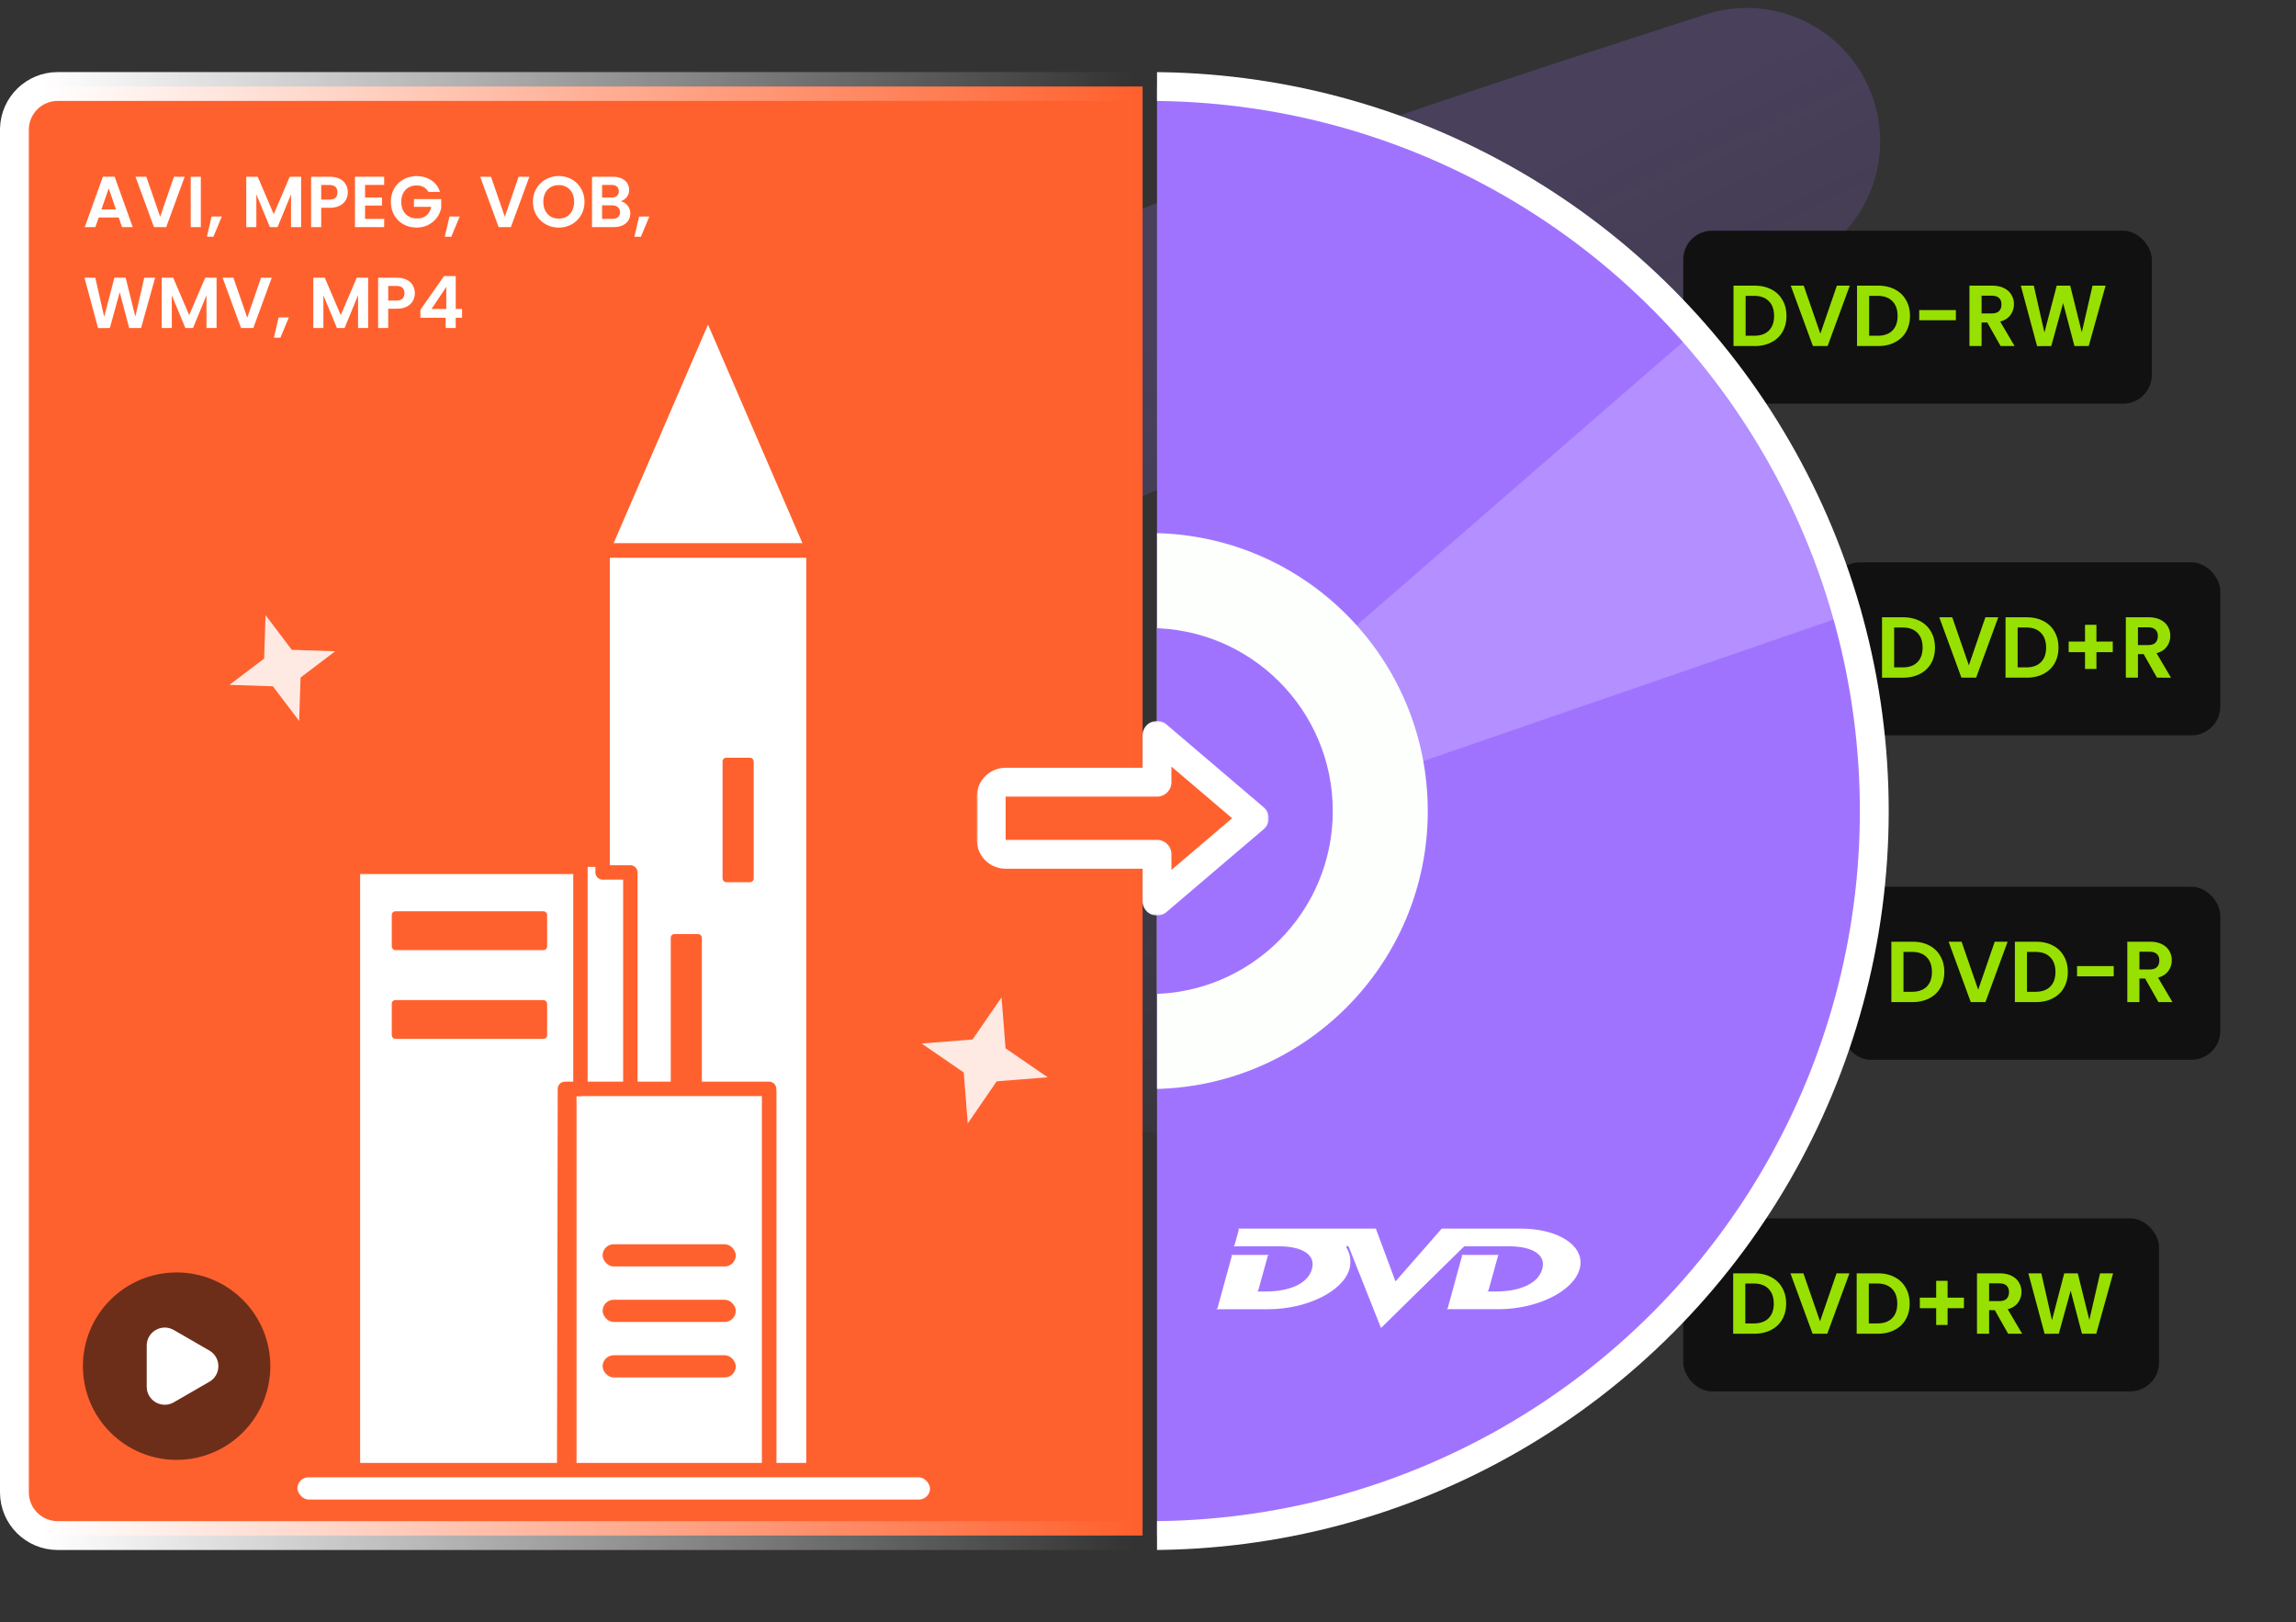 <svg xmlns="http://www.w3.org/2000/svg" width="637" height="450" fill="none"><rect width="100%" height="100%" fill="#333333" stroke="none"/><g clip-path="url(#a)"><path stroke="url(#b)" stroke-linecap="round" stroke-width="74" d="M484.627 39.206c-96.934 31.321-194.001 62.808-282.679 112.867-16.97 9.58-43.13 26.295-57.958 42.501-4.938 5.398-20.963 24.962-10.515 39.549 10.576 14.764 33.279 19.481 42.917 22.061 69.98 18.734 138.632 20.324 206.426 24.703 33.03 2.134 115.73 5.688 152.064 12.404 15.291 2.827 31.042 5.677 46.335 14.145 33.466 18.531 11.21 37.374-.872 48.674-25.939 24.257-67.804 43.023-98.996 55.195-42.123 16.436-72.735 24.267-117.914 31.02-24.705 3.692-.102 1.551-26.109-1.409-59.589-6.782 11.824-15.013 31.612-14.816 10.625.106 19.803.451 30.325 1.575 8.151.87 3.349-.22 3.114 1.247" opacity=".2"/><rect width="132" height="48" x="467" y="338" fill="#111" rx="8"/><path fill="#98E001" d="M486.711 353.248q2.64 0 4.632 1.032 2.016 1.032 3.096 2.952 1.104 1.896 1.104 4.416t-1.104 4.416q-1.08 1.872-3.096 2.904-1.992 1.032-4.632 1.032h-5.856v-16.752zm-.12 13.896q2.64 0 4.08-1.44t1.44-4.056-1.44-4.08q-1.44-1.488-4.08-1.488h-2.376v11.064zm26.515-13.896L506.962 370h-4.08l-6.144-16.752h3.6l4.608 13.32 4.584-13.32zm7.871 0q2.64 0 4.632 1.032 2.016 1.032 3.096 2.952 1.104 1.896 1.104 4.416t-1.104 4.416q-1.08 1.872-3.096 2.904-1.992 1.032-4.632 1.032h-5.856v-16.752zm-.12 13.896q2.64 0 4.08-1.44t1.44-4.056-1.44-4.08q-1.44-1.488-4.08-1.488h-2.376v11.064zm24.019-4.224h-4.536v4.656h-3.168v-4.656h-4.536v-2.928h4.536v-4.656h3.168v4.656h4.536zm12.26 7.08-3.696-6.528h-1.584V370h-3.36v-16.752h6.288q1.944 0 3.312.696 1.368.672 2.04 1.848.696 1.152.696 2.592a5.04 5.04 0 0 1-.96 3q-.96 1.32-2.856 1.824l4.008 6.792zm-5.28-9.048h2.808q1.368 0 2.04-.648.672-.672.672-1.848 0-1.152-.672-1.776-.672-.648-2.04-.648h-2.808zm34.407-7.704L581.583 370h-3.96l-3.144-11.928L571.191 370l-3.936.024-4.512-16.776h3.6l2.952 13.008 3.408-13.008h3.744l3.216 12.936 2.976-12.936z"/><rect width="105" height="48" x="511" y="246" fill="#111" rx="8"/><path fill="#98E001" d="M530.594 261.248q2.64 0 4.632 1.032 2.016 1.032 3.096 2.952 1.104 1.896 1.104 4.416t-1.104 4.416q-1.08 1.872-3.096 2.904-1.992 1.032-4.632 1.032h-5.856v-16.752zm-.12 13.896q2.64 0 4.08-1.44t1.44-4.056-1.44-4.08q-1.44-1.488-4.08-1.488h-2.376v11.064zm26.515-13.896L550.845 278h-4.08l-6.144-16.752h3.6l4.608 13.32 4.584-13.32zm7.871 0q2.64 0 4.632 1.032 2.016 1.032 3.096 2.952 1.104 1.896 1.104 4.416t-1.104 4.416q-1.08 1.872-3.096 2.904Q567.5 278 564.86 278h-5.856v-16.752zm-.12 13.896q2.64 0 4.08-1.44t1.44-4.056-1.44-4.08q-1.44-1.488-4.08-1.488h-2.376v11.064zm21.691-7.128v2.832h-10.176v-2.832zM598.839 278l-3.696-6.528h-1.584V278h-3.36v-16.752h6.288q1.944 0 3.312.696 1.368.672 2.04 1.848.696 1.152.696 2.592a5.04 5.04 0 0 1-.96 3q-.96 1.32-2.856 1.824l4.008 6.792zm-5.28-9.048h2.808q1.368 0 2.04-.648.672-.672.672-1.848 0-1.152-.672-1.776-.672-.648-2.04-.648h-2.808z"/><rect width="108" height="48" x="508" y="156" fill="#111" rx="8"/><path fill="#98E001" d="M528.004 171.248q2.64 0 4.632 1.032 2.016 1.032 3.096 2.952 1.104 1.896 1.104 4.416t-1.104 4.416q-1.08 1.872-3.096 2.904-1.992 1.032-4.632 1.032h-5.856v-16.752zm-.12 13.896q2.64 0 4.08-1.44t1.44-4.056-1.44-4.08q-1.44-1.488-4.08-1.488h-2.376v11.064zm26.515-13.896L548.255 188h-4.08l-6.144-16.752h3.6l4.608 13.32 4.584-13.32zm7.871 0q2.64 0 4.632 1.032 2.016 1.032 3.096 2.952 1.104 1.896 1.104 4.416t-1.104 4.416q-1.08 1.872-3.096 2.904Q564.91 188 562.27 188h-5.856v-16.752zm-.12 13.896q2.64 0 4.08-1.44t1.44-4.056-1.44-4.08q-1.44-1.488-4.08-1.488h-2.376v11.064zm24.019-4.224h-4.536v4.656h-3.168v-4.656h-4.536v-2.928h4.536v-4.656h3.168v4.656h4.536zm12.26 7.08-3.696-6.528h-1.584V188h-3.36v-16.752h6.288q1.944 0 3.312.696 1.368.672 2.04 1.848.696 1.152.696 2.592a5.04 5.04 0 0 1-.96 3q-.96 1.32-2.856 1.824l4.008 6.792zm-5.28-9.048h2.808q1.368 0 2.04-.648.672-.672.672-1.848 0-1.152-.672-1.776-.672-.648-2.04-.648h-2.808z"/><rect width="130" height="48" x="467" y="64" fill="#111" rx="8"/><path fill="#98E001" d="M486.801 79.248q2.64 0 4.632 1.032 2.016 1.032 3.096 2.952 1.104 1.896 1.104 4.416t-1.104 4.416q-1.08 1.872-3.096 2.904Q489.441 96 486.801 96h-5.856V79.248zm-.12 13.896q2.64 0 4.08-1.44t1.44-4.056-1.44-4.08q-1.44-1.488-4.08-1.488h-2.376v11.064zm26.515-13.896L507.052 96h-4.08l-6.144-16.752h3.6l4.608 13.32 4.584-13.32zm7.871 0q2.64 0 4.632 1.032 2.016 1.032 3.096 2.952 1.104 1.896 1.104 4.416t-1.104 4.416q-1.08 1.872-3.096 2.904Q523.707 96 521.067 96h-5.856V79.248zm-.12 13.896q2.64 0 4.08-1.44t1.44-4.056-1.44-4.08q-1.44-1.488-4.08-1.488h-2.376v11.064zm21.691-7.128v2.832h-10.176v-2.832zM555.046 96l-3.696-6.528h-1.584V96h-3.36V79.248h6.288q1.944 0 3.312.696 1.368.672 2.04 1.848.696 1.152.696 2.592a5.04 5.04 0 0 1-.96 3q-.96 1.32-2.856 1.824L558.934 96zm-5.28-9.048h2.808q1.368 0 2.04-.648.672-.672.672-1.848 0-1.152-.672-1.776-.672-.648-2.04-.648h-2.808zm34.407-7.704L579.493 96h-3.96l-3.144-11.928L569.101 96l-3.936.024-4.512-16.776h3.6l2.952 13.008 3.408-13.008h3.744l3.216 12.936 2.976-12.936z"/><path fill="#FF612E" stroke="url(#c)" stroke-width="8" d="M16 24h301v402H16c-6.627 0-12-5.373-12-12V36l.004-.31C4.168 29.206 9.476 24 16 24Z"/><path fill="#fff" d="M159.492 240.493h18.474v63.121h-18.474z"/><path fill="#fff" stroke="#FF612E" stroke-linejoin="round" stroke-width="4" d="M167.188 152.74 196.431 85l29.259 67.74z"/><path fill="#fff" stroke="#FF612E" stroke-linejoin="round" stroke-width="4" d="M167.188 242.032v-89.293h58.502v257.103h-12.316V302.844h-38.489v-60.812z"/><path fill="#fff" stroke="#FF612E" stroke-linejoin="round" stroke-width="4" d="M157.953 409.842V302.074h55.423v107.768z"/><path fill="#fff" stroke="#FF612E" stroke-linejoin="round" stroke-width="4" d="M97.914 409.842h58.612l.205-107.767h4.304v-61.582h-63.12z"/><rect width="179.507" height="10.158" x="80.516" y="407.842" fill="#fff" stroke="#FF612E" stroke-width="4" rx="5.079"/><rect width="10.07" height="34.539" x="180.344" y="165.591" fill="#fff" rx="1"/><rect width="8.631" height="34.539" x="200.469" y="210.204" fill="#FF612E" rx="1"/><rect width="8.631" height="44.613" x="186.094" y="259.135" fill="#FF612E" rx="1"/><rect width="36.949" height="6.158" x="167.188" y="360.577" fill="#FF612E" rx="3.079"/><rect width="36.949" height="6.158" x="167.188" y="375.972" fill="#FF612E" rx="3.079"/><rect width="36.949" height="6.158" x="167.188" y="345.182" fill="#FF612E" rx="3.079"/><rect width="43.107" height="10.777" x="108.688" y="252.81" fill="#FF612E" rx="1"/><rect width="43.107" height="10.777" x="108.688" y="277.441" fill="#FF612E" rx="1"/><path fill="#FFE9E3" d="m277.865 276.686 1.115 14.14 11.688 8.036-14.14 1.116-8.036 11.688-1.116-14.14-11.687-8.036 14.14-1.116zM73.673 170.66l7.28 9.615 12.053.398-9.615 7.28-.398 12.053-7.28-9.615-12.053-.398 9.615-7.28z"/><g clip-path="url(#d)"><circle cx="319" cy="225" r="201" fill="#A073FF" stroke="#fff" stroke-width="8"/><path fill="#fff" d="m471.297 91.041 45.139 78.183-192.057 66.209-153.367 133.222-45.139-78.183 192.057-66.209z" opacity=".2"/><path fill="#fff" d="m381.712 340.83 5.449 14.665 12.845-14.665h21.801c10.68 0 18.17 4.899 16.451 11.185-1.712 6.285-11.9 11.184-22.53 11.184h-14.467s.324-.098.395-.287c.565-2.153 3.923-14.286 3.964-14.476.046-.232-.241-.303-.241-.303h10.508s-.202-.014-.287.303q-1.33 4.759-2.632 9.525c-.053.214-.372.317-.372.317h2.514c5.962 0 11.599-1.889 12.785-6.268 1.087-3.996-2.859-6.263-9.282-6.263h-2.331l-10.055.009-23.081 22.653-8.837-22.247s-.083-.15-.149-.335c-.033-.059-.249-.242-.474-.144-.149.083-.17.267-.152.333.083.151.097.183.111.254 1.307 2.121 1.073 4.582.758 5.747-1.779 6.272-11.919 11.185-22.55 11.185h-14.47s.342-.098.395-.288c.584-2.157 3.946-14.355 3.967-14.475.041-.206-.228-.304-.228-.304h10.582s-.304.085-.364.299c-.055.178-2.192 7.827-2.645 9.529-.053.214-.409.317-.409.317h2.57c5.968 0 11.564-1.889 12.748-6.268 1.085-3.995-2.827-6.262-9.241-6.262h-12.579s.288-.135.338-.317c.283-1.011 1.142-4.183 1.184-4.332.046-.164-.242-.271-.242-.271z"/><circle cx="319.002" cy="225" r="77.119" fill="#FCFFFC"/><circle cx="319.004" cy="225" r="50.762" fill="#A073FF"/></g><path fill="#fff" d="M32.94 60.34h-5.56L26.46 63h-2.94l5.02-13.98h3.26L36.82 63h-2.96zm-.76-2.24-2.02-5.84-2.02 5.84zm19.056-9.06L46.116 63h-3.4l-5.12-13.96h3l3.84 11.1 3.82-11.1zm4.48 0V63h-2.8V49.04zm5.826 11.02-2.34 5.62h-1.8l1.3-5.62zm22.003-11.02V63h-2.8v-9.08L77.005 63h-2.12l-3.76-9.08V63h-2.8V49.04h3.18l4.44 10.38 4.44-10.38zm12.949 4.32q0 1.12-.54 2.1-.52.98-1.66 1.58-1.12.6-2.84.6h-2.34V63h-2.8V49.04h5.14q1.62 0 2.76.56t1.7 1.54q.58.98.58 2.22m-5.16 2.02q1.16 0 1.72-.52.56-.54.56-1.5 0-2.04-2.28-2.04h-2.22v4.06zm9.948-4.08v3.5h4.7v2.22h-4.7v3.7h5.3V63h-8.1V49.02h8.1v2.28zm17.564 1.94a3.3 3.3 0 0 0-1.32-1.34q-.84-.46-1.96-.46-1.24 0-2.2.56t-1.5 1.6-.54 2.4q0 1.4.54 2.44a3.96 3.96 0 0 0 1.54 1.6q.98.56 2.28.56 1.6 0 2.62-.84 1.02-.86 1.34-2.38h-4.8v-2.14h7.56v2.44a6.6 6.6 0 0 1-1.2 2.7q-.92 1.24-2.38 2-1.44.74-3.24.74-2.02 0-3.66-.9a6.8 6.8 0 0 1-2.56-2.54q-.92-1.62-.92-3.68t.92-3.68a6.6 6.6 0 0 1 2.56-2.54q1.64-.92 3.64-.92 2.36 0 4.1 1.16 1.74 1.14 2.4 3.22zm8.692 6.82-2.34 5.62h-1.8l1.3-5.62zm19.323-11.02L141.741 63h-3.4l-5.12-13.96h3l3.84 11.1 3.82-11.1zm8.159 14.1q-1.96 0-3.6-.92a6.9 6.9 0 0 1-2.6-2.54q-.96-1.64-.96-3.7 0-2.04.96-3.66a6.85 6.85 0 0 1 2.6-2.56q1.64-.92 3.6-.92 1.98 0 3.6.92a6.7 6.7 0 0 1 2.58 2.56q.96 1.62.96 3.66 0 2.06-.96 3.7a6.75 6.75 0 0 1-2.58 2.54q-1.64.92-3.6.92m0-2.5q1.26 0 2.22-.56a3.98 3.98 0 0 0 1.5-1.64q.54-1.06.54-2.46t-.54-2.44q-.54-1.06-1.5-1.62t-2.22-.56-2.24.56q-.96.56-1.5 1.62-.54 1.04-.54 2.44t.54 2.46 1.5 1.64q.98.56 2.24.56m17.143-4.8q1.18.22 1.94 1.18t.76 2.2q0 1.12-.56 1.98-.54.84-1.58 1.32t-2.46.48h-6.02V49.04h5.76q1.42 0 2.44.46 1.041.46 1.56 1.28.54.82.54 1.86 0 1.22-.66 2.04-.64.82-1.72 1.16m-5.12-1.04h2.56q1 0 1.54-.44.54-.46.54-1.3t-.54-1.3-1.54-.46h-2.56zm2.82 5.92q1.02 0 1.58-.48.58-.48.58-1.36 0-.9-.6-1.4-.6-.52-1.62-.52h-2.76v3.76zm10.292-.66-2.34 5.62h-1.8l1.3-5.62zM43.04 77.04 39.14 91h-3.3l-2.62-9.94L30.48 91l-3.28.02-3.76-13.98h3l2.46 10.84 2.84-10.84h3.12l2.68 10.78 2.48-10.78zm17.048 0V91h-2.8v-9.08L53.548 91h-2.12l-3.76-9.08V91h-2.8V77.04h3.18l4.44 10.38 4.44-10.38zm15.309 0L70.277 91h-3.4l-5.12-13.96h3l3.84 11.1 3.82-11.1zm4.738 11.02-2.34 5.62h-1.8l1.3-5.62zm22.004-11.02V91h-2.8v-9.08L95.6 91h-2.12l-3.76-9.08V91h-2.8V77.04h3.18l4.44 10.38 4.44-10.38zm12.948 4.32q0 1.12-.54 2.1-.52.98-1.66 1.58-1.12.6-2.84.6h-2.34V91h-2.8V77.04h5.14q1.62 0 2.76.56t1.7 1.54q.58.98.58 2.22m-5.16 2.02q1.16 0 1.72-.52.56-.54.56-1.5 0-2.04-2.28-2.04h-2.22v4.06zm6.708 4.78v-2.2l6.54-9.36h3.26v9.12h1.76v2.44h-1.76V91h-2.8v-2.84zm7.18-8.56-4.1 6.12h4.1z"/><mask id="e" width="81" height="54" x="271" y="200" fill="#000" maskUnits="userSpaceOnUse"><path fill="#fff" d="M271 200h81v54h-81z"/><path d="m348 227-27 23v-13h-42a4 4 0 0 1-4-4v-12a4 4 0 0 1 4-4h42v-13z"/></mask><path fill="#FF612E" d="m348 227-27 23v-13h-42a4 4 0 0 1-4-4v-12a4 4 0 0 1 4-4h42v-13z"/><path fill="#fff" d="m348 227 2.594 3.045a4 4 0 0 0 0-6.09zm-27 23h-4a3.998 3.998 0 0 0 6.594 3.045zm0-13h4a4 4 0 0 0-4-4zm-46-4h-4zm4-16v-4zm42 0v4a4 4 0 0 0 4-4zm0-13 2.594-3.045A4 4 0 0 0 317 204zm27 23-2.594-3.045-27 23L321 250l2.594 3.045 27-23zm-27 23h4v-13h-8v13zm0-13v-4h-42v8h42zm-42 0v-4h-8a8 8 0 0 0 8 8zm-4-4h4v-12h-8v12zm0-12h4v-8a8 8 0 0 0-8 8zm4-4v4h42v-8h-42zm42 0h4v-13h-8v13zm0-13-2.594 3.045 27 23L348 227l2.594-3.045-27-23z" mask="url(#e)"/><circle cx="49" cy="379" r="26" fill="#0C0C0C" opacity=".6"/><path fill="#fff" d="M58.086 374.67c3.333 1.925 3.333 6.736 0 8.66l-9.88 5.704c-3.333 1.925-7.5-.481-7.5-4.33v-11.408c0-3.849 4.167-6.254 7.5-4.33z"/></g><defs><linearGradient id="b" x1="294.545" x2="408.053" y1="106.09" y2="348.269" gradientUnits="userSpaceOnUse"><stop stop-color="#A073FF"/><stop offset="1" stop-color="#A073FF" stop-opacity="0"/></linearGradient><linearGradient id="c" x1="12" x2="314.5" y1="227.5" y2="227.5" gradientUnits="userSpaceOnUse"><stop stop-color="#fff"/><stop offset="1" stop-color="#fff" stop-opacity="0"/></linearGradient><clipPath id="a"><path fill="#fff" d="M0 0h637v450H0z"/></clipPath><clipPath id="d"><path fill="#fff" d="M321 20h221v410H321z"/></clipPath></defs></svg>